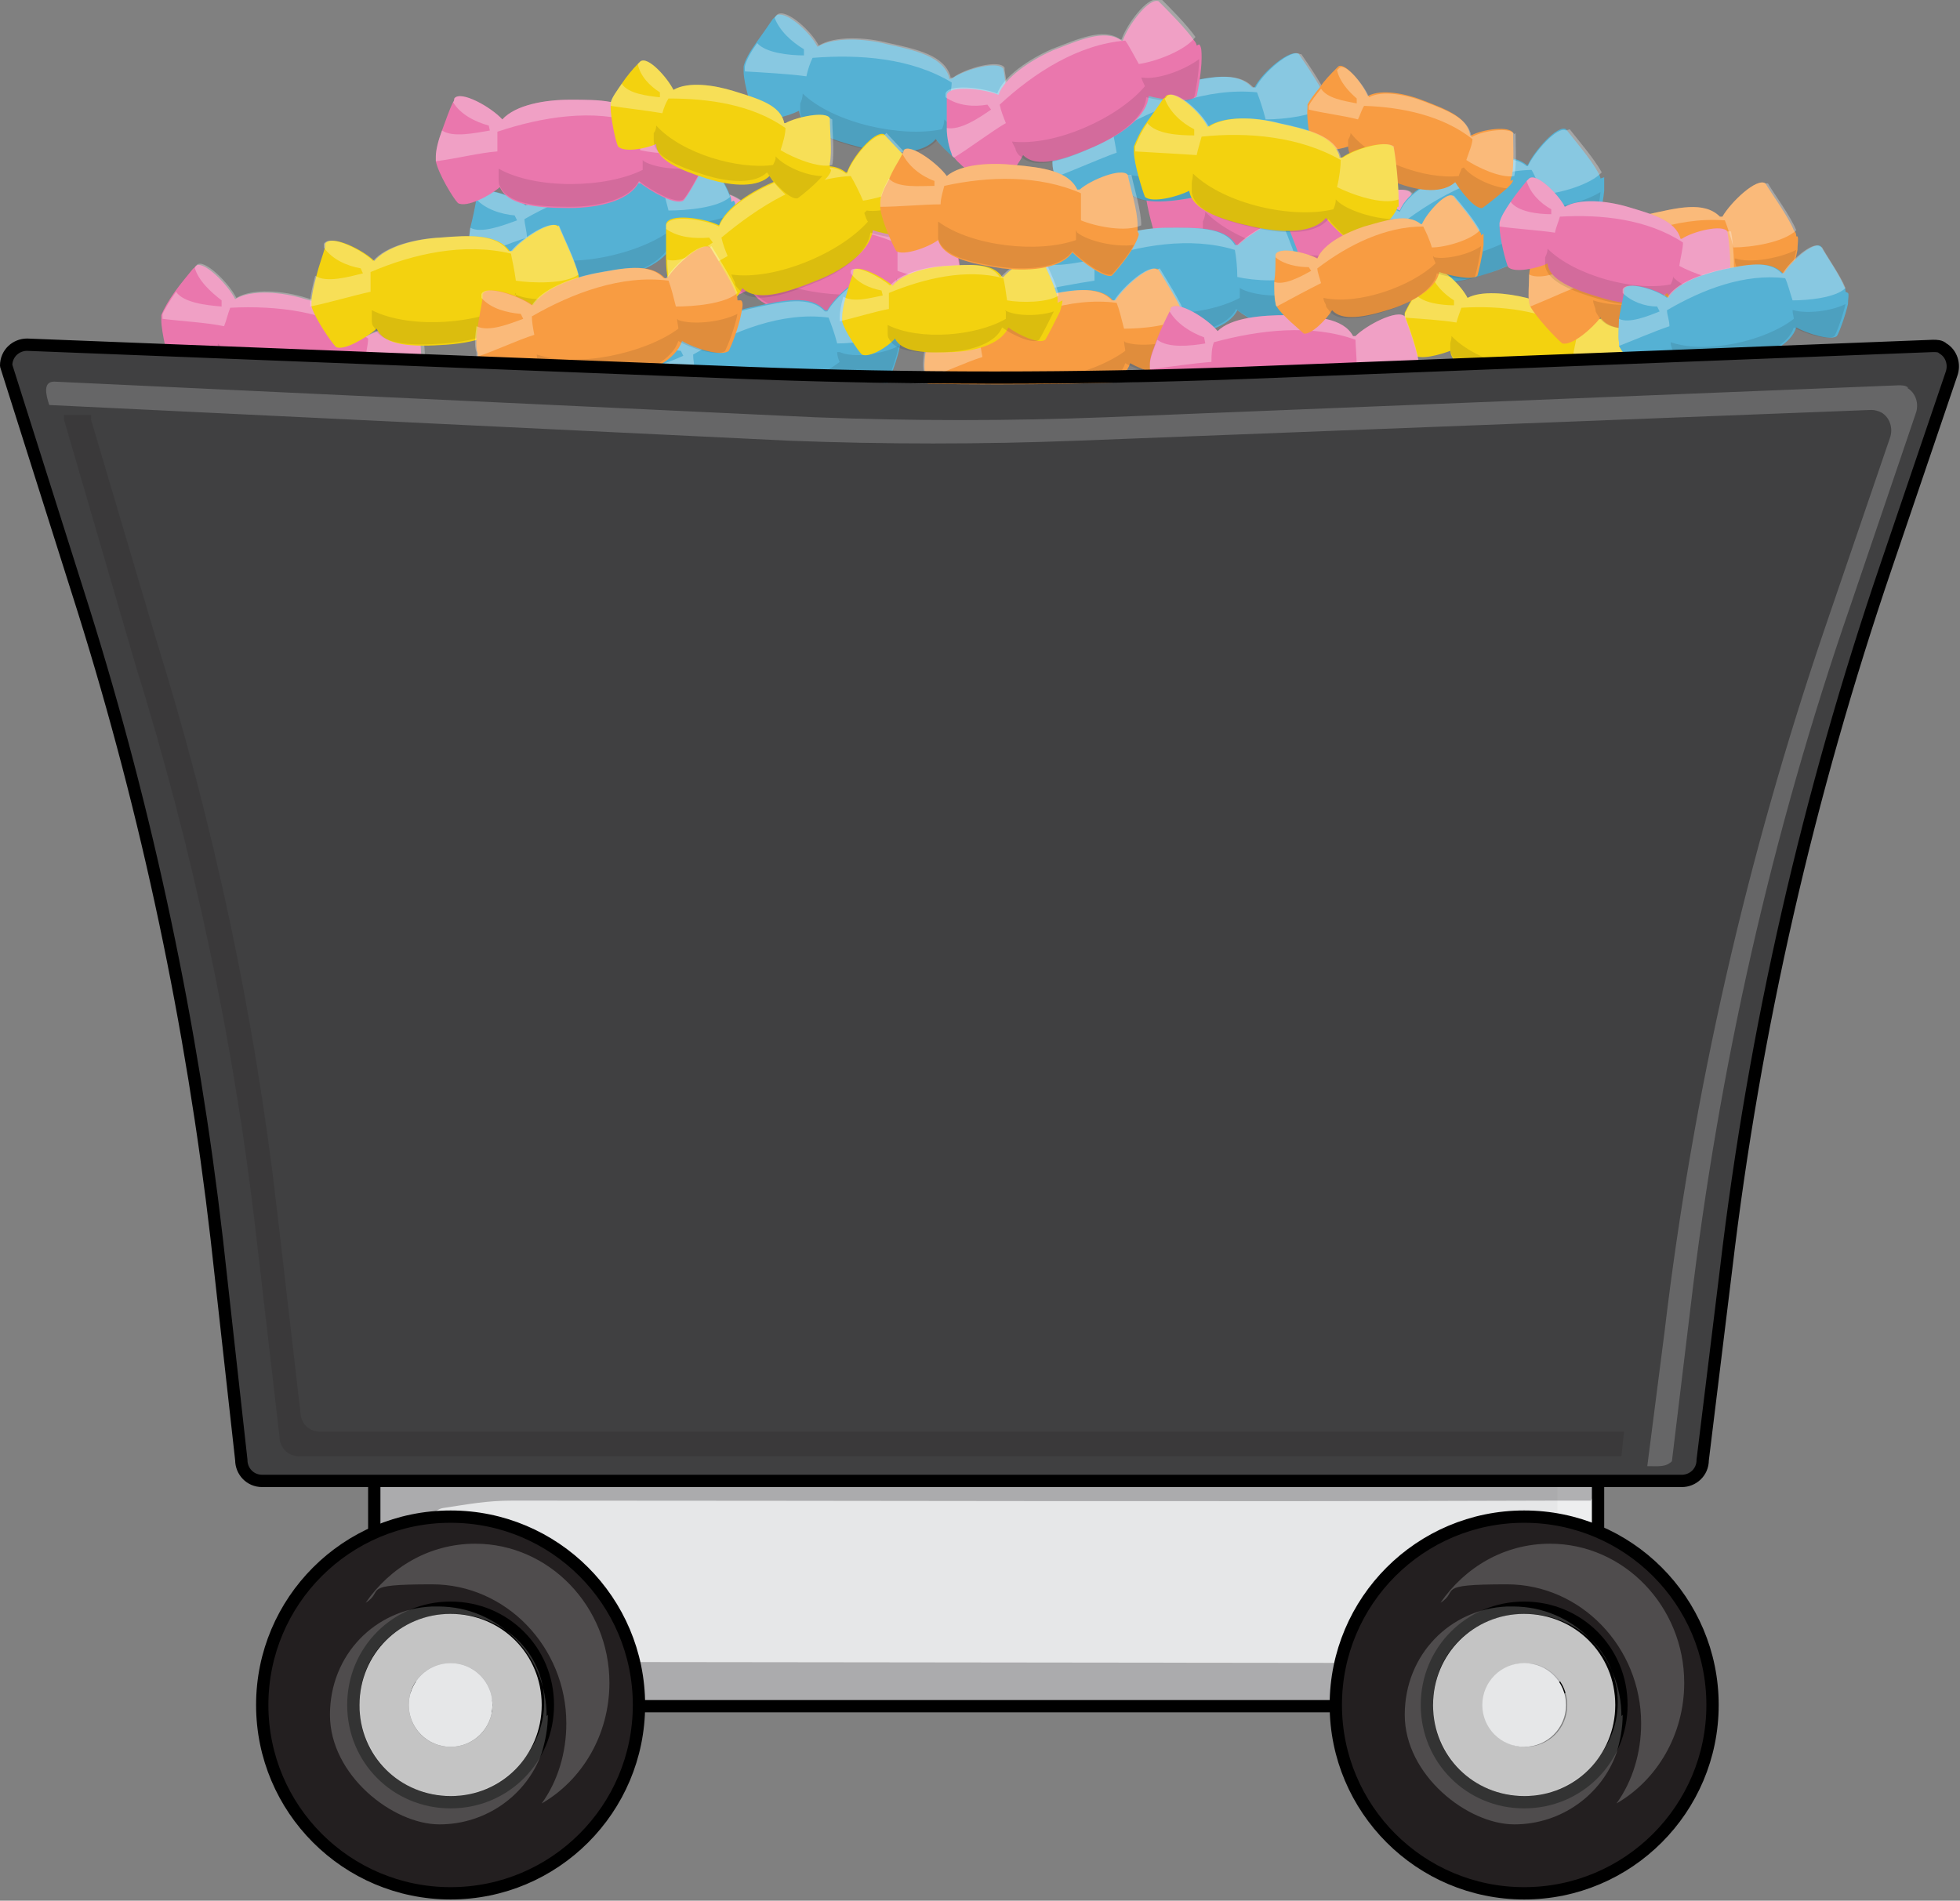 <?xml version="1.0" encoding="UTF-8"?><svg id="Layer_1" xmlns="http://www.w3.org/2000/svg" width="159.2" height="154.4" viewBox="0 0 159.2 154.4"><rect x="0" y="0" width="159.2" height="154.4" fill="#808080" stroke="none"/><defs><style>.cls-1{fill:#ea77ad;}.cls-1,.cls-2,.cls-3,.cls-4,.cls-5,.cls-6,.cls-7,.cls-8,.cls-9,.cls-10,.cls-11,.cls-12{stroke-width:0px;}.cls-13{stroke-linecap:round;stroke-linejoin:round;}.cls-13,.cls-14{fill:none;stroke:#000;}.cls-2{fill:#c4c4c4;}.cls-3{fill:#404041;}.cls-4{fill:#f89c42;}.cls-5{fill:#f3d20f;}.cls-6,.cls-15,.cls-11{opacity:.3;}.cls-6,.cls-10{fill:#fff;}.cls-7{fill:#000;opacity:.1;}.cls-14{stroke-miterlimit:10;}.cls-8{fill:#55b1d4;}.cls-16{opacity:.2;}.cls-17{opacity:.3;}.cls-9,.cls-11{fill:#e6e7e8;}.cls-12{fill:#231f20;}</style></defs><path class="cls-1" d="M34.2,31.5c0-.1,0-.3,0-.5.1-1.2,0-3.2-.2-4.3,0,0,0,0,0,0-.4-.7-3.1,0-4.2.6h-.2c0,0,0,0,0-.1-.5-1.7-2.6-2.3-4.8-2.9-1.9-.6-4.4-.8-5.7,0,0,0,0,0,0,0-.6-1.2-2.6-3.2-3.2-2.7,0,0-.1.2-.2.2-.4.5-1,1.2-1.5,1.9-.5.7-.9,1.4-1.1,1.9,0,0,0,.2,0,.4,0,1,.6,3.3.7,3.8,0,0,0,0,0,0,.6.6,2.6.2,3.6-.3.1,1.5,2.3,2.4,5,3.2,2.6.8,5,.7,6-.4.6,1,2.2,2.6,3,2.4.3-.3,1.6-1.3,2.3-2.2.3-.4.5-.7.6-.9Z"/><path class="cls-7" d="M29.1,30.6c0,.3-.2.6-.2.7-3.3.6-8.8-.8-11.2-3.4,0,.3-.1.6-.2.8,0,.2,0,.4,0,.7.1,1.5,2.3,2.4,5,3.2,2.6.8,5,.7,6-.4.6,1,2.2,2.6,3,2.4.3-.3,1.6-1.3,2.3-2.2-1.5,0-3.7-.9-4.5-1.8h0Z"/><path class="cls-6" d="M34.1,26.6s0,0,0,0c-.4-.7-3.1,0-4.2.6h-.2c0,0,0,0,0-.1-.5-1.7-2.6-2.3-4.8-2.9-1.9-.6-4.4-.8-5.7,0,0,0,0,0,0,0-.6-1.2-2.6-3.2-3.2-2.7,0,0-.1.2-.2.2.3,1.1,1.3,2,2.2,2.7,0,0,0,.5,0,.5-1.2-.1-3.1-.3-3.7-1.2h0c-.5.7-.9,1.4-1.1,1.8,0,0,0,.2,0,.4,1.6.2,3.6.3,5,.6.2-.5.3-1,.5-1.5,3.8-.2,8,.3,11.2,2.5,0,.5-.2,1.4-.4,2.2,0,0,0,0,0,0,1.2.7,3.6,1.6,5,1.3.1-1.2,0-3.2-.2-4.3Z"/><path class="cls-1" d="M114.8,20.7c0-.1,0-.3,0-.5.1-1.2-.1-3.3-.2-4.5,0,0,0,0,0,0-.4-.7-3.2,0-4.3.7h-.2c0,0,0,0,0-.1-.5-1.7-2.7-2.3-5-2.9-2-.5-4.5-.8-5.9,0,0,0,0,0,0,0-.6-1.2-2.7-3.3-3.4-2.7,0,0-.1.2-.2.2-.4.6-1,1.3-1.5,2-.5.7-.9,1.4-1.1,1.9,0,0,0,.2,0,.4,0,1,.6,3.3.8,3.8,0,0,0,0,0,0,.6.6,2.7.1,3.7-.4.2,1.5,2.3,2.4,5.1,3.2,2.7.8,5.1.7,6.2-.5.7,1,2.3,2.6,3.1,2.5.4-.3,1.6-1.4,2.3-2.3.3-.4.5-.7.6-.9Z"/><path class="cls-7" d="M109.6,19.8c0,.3-.2.6-.2.8-3.4.7-9-.8-11.5-3.4,0,.3-.1.6-.2.8,0,.2,0,.5,0,.7.2,1.5,2.3,2.4,5.1,3.2,2.7.8,5.1.7,6.2-.5.7,1,2.3,2.6,3.1,2.5.4-.3,1.6-1.4,2.3-2.3-1.6,0-3.8-.9-4.6-1.8h0Z"/><path class="cls-6" d="M114.7,15.7s0,0,0,0c-.4-.7-3.2,0-4.3.7h-.2c0,0,0,0,0-.1-.5-1.7-2.7-2.3-5-2.9-2-.5-4.5-.8-5.9,0,0,0,0,0,0,0-.6-1.2-2.7-3.3-3.4-2.7,0,0-.1.2-.2.2.3,1.2,1.3,2.1,2.3,2.7,0,0,0,.5,0,.5-1.2-.1-3.1-.3-3.8-1.2h0c-.5.7-.9,1.4-1.1,1.9,0,0,0,.2,0,.4,1.6.2,3.7.3,5.1.5.2-.5.3-1.1.5-1.5,3.9-.2,8.2.2,11.5,2.4,0,.6-.2,1.4-.4,2.2,0,0,0,0,0,0,1.2.7,3.8,1.6,5.1,1.2.1-1.2-.1-3.3-.2-4.5Z"/><path class="cls-1" d="M78,22.7c0-.1,0-.3,0-.5,0-1.2-.6-3.2-.9-4.3,0,0,0,0,0,0-.5-.7-3.1.4-4.1,1.3h-.2s0,0,0,0c-.7-1.6-2.9-1.8-5.2-2.1-2-.3-4.5-.1-5.6.9,0,0,0,0,0,0-.8-1.1-3-2.8-3.6-2.1,0,0,0,.2-.2.3-.3.6-.8,1.4-1.2,2.1-.4.8-.7,1.5-.8,2,0,0,0,.2,0,.4.1,1,1.1,3.1,1.3,3.6,0,0,0,0,0,0,.6.5,2.6-.3,3.5-.9.4,1.4,2.6,2,5.4,2.4,2.7.3,5,0,5.9-1.3.8.8,2.6,2.2,3.3,1.9.3-.3,1.3-1.6,1.9-2.5.2-.4.4-.8.4-1Z"/><path class="cls-7" d="M72.8,22.6c0,.3,0,.6-.1.8-3.2,1.1-8.8.5-11.6-1.6,0,.3,0,.6,0,.8,0,.2,0,.5,0,.7.4,1.4,2.6,2,5.4,2.4,2.7.3,5,0,5.9-1.3.8.8,2.6,2.2,3.3,1.9.3-.3,1.3-1.6,1.9-2.5-1.5.2-3.8-.3-4.7-1h0Z"/><path class="cls-6" d="M77.2,17.9s0,0,0,0c-.5-.7-3.1.4-4.1,1.3h-.2s0,0,0,0c-.7-1.6-2.9-1.8-5.2-2.1-2-.3-4.5-.1-5.6.9,0,0,0,0,0,0-.8-1.1-3-2.8-3.6-2.1,0,0,0,.2-.2.3.5,1.1,1.6,1.8,2.6,2.3,0,0,0,.5,0,.5-1.2,0-3.1.2-3.9-.6h0c-.4.8-.7,1.5-.8,2,0,0,0,.2,0,.4,1.6,0,3.6-.2,5-.2,0-.5.2-1.1.3-1.5,3.8-.8,8-.9,11.4.7,0,.5,0,1.4,0,2.2,0,0,0,0,0,0,1.3.5,3.9,1,5.1.5,0-1.2-.6-3.2-.9-4.3Z"/><path class="cls-8" d="M59.4,16.4c0-.1,0-.3-.1-.5-.4-1.1-1.5-2.8-2.1-3.8,0,0,0,0,0,0-.7-.5-2.8,1.4-3.5,2.4h-.2s0,0,0,0c-1.2-1.3-3.4-.9-5.6-.4-2,.4-4.3,1.2-5.1,2.6,0,0,0,0,0,0-1-.8-3.8-1.7-4.1-.9,0,0,0,.2,0,.3-.1.7-.3,1.6-.5,2.4-.1.8-.2,1.6-.1,2.1,0,0,0,.2,0,.4.4.9,2,2.7,2.4,3,0,0,0,0,0,0,.8.2,2.4-1.1,3.1-1.9.8,1.3,3.1,1.1,5.9.6,2.7-.5,4.8-1.6,5.2-3.1,1,.6,3.2,1.3,3.8.8.2-.4.8-1.9,1.1-3,.1-.5.2-.9,0-1.1Z"/><path class="cls-7" d="M54.4,17.9c0,.3.1.6.1.8-2.7,2-8.2,3.2-11.5,2,0,.3.1.6.2.8,0,.2.1.4.2.6.8,1.3,3.1,1.1,5.9.6,2.7-.5,4.8-1.6,5.2-3.1,1,.6,3.2,1.3,3.8.8.2-.4.8-1.9,1.1-3-1.4.7-3.7.9-4.8.5h0Z"/><path class="cls-6" d="M57.1,12.1s0,0,0,0c-.7-.5-2.8,1.4-3.5,2.4h-.2s0,0,0,0c-1.2-1.3-3.4-.9-5.6-.4-2,.4-4.3,1.2-5.1,2.6,0,0,0,0,0,0-1-.8-3.8-1.7-4.1-.9,0,0,0,.2,0,.3.8.9,2.1,1.3,3.2,1.4,0,0,.2.4.2.4-1.1.4-2.9,1.1-3.8.6h0c-.1.8-.2,1.6-.1,2.1,0,0,0,.2,0,.4,1.5-.5,3.4-1.3,4.7-1.7,0-.5-.2-1.1-.2-1.5,3.3-1.9,7.3-3.3,11.1-2.8.2.5.4,1.3.6,2.1,0,0,0,0,0,0,1.4,0,4-.2,5-1.1-.4-1.1-1.5-2.8-2.1-3.8Z"/><path class="cls-8" d="M81.9,10.4c0-.1,0-.3,0-.5,0-1.2-.2-3.2-.4-4.3,0,0,0,0,0,0-.4-.7-3.1,0-4.2.8h-.2c0,0,0,0,0-.1-.5-1.7-2.7-2.2-5-2.7-1.9-.5-4.4-.6-5.7.2,0,0,0,0,0,0-.6-1.2-2.7-3.1-3.4-2.5,0,0-.1.2-.2.2-.4.6-.9,1.3-1.4,2-.5.7-.9,1.4-1,1.9,0,0,0,.2,0,.4,0,1,.7,3.2.9,3.7,0,0,0,0,0,0,.6.5,2.6,0,3.6-.5.2,1.5,2.4,2.3,5.1,3,2.7.6,5,.5,6-.7.7.9,2.4,2.5,3.1,2.3.3-.3,1.5-1.4,2.2-2.3.3-.4.5-.7.5-.9Z"/><path class="cls-7" d="M76.7,9.7c0,.3-.1.6-.2.8-3.3.7-8.8-.5-11.3-2.9,0,.3-.1.6-.2.8,0,.2,0,.5,0,.7.2,1.5,2.4,2.3,5.1,3,2.7.6,5,.5,6-.7.7.9,2.4,2.5,3.1,2.3.3-.3,1.5-1.4,2.2-2.3-1.5,0-3.8-.7-4.6-1.6h0Z"/><path class="cls-6" d="M81.6,5.5s0,0,0,0c-.4-.7-3.1,0-4.2.8h-.2c0,0,0,0,0-.1-.5-1.7-2.7-2.2-5-2.7-1.9-.5-4.4-.6-5.7.2,0,0,0,0,0,0-.6-1.2-2.7-3.1-3.4-2.5,0,0-.1.2-.2.2.4,1.1,1.4,2,2.4,2.6,0,0,0,.5,0,.5-1.2,0-3.1-.2-3.8-1h0c-.5.7-.9,1.4-1,1.9,0,0,0,.2,0,.4,1.6.1,3.6.2,5,.4.1-.5.3-1.1.5-1.5,3.8-.3,8,0,11.3,2,0,.5-.2,1.4-.3,2.2,0,0,0,0,0,0,1.2.6,3.7,1.5,5,1.1,0-1.2-.2-3.2-.4-4.3Z"/><path class="cls-8" d="M72.9,27c0-.1,0-.3-.1-.5-.4-1.1-1.6-2.8-2.2-3.8,0,0,0,0,0,0-.7-.5-2.8,1.4-3.4,2.5h-.2s0,0,0,0c-1.2-1.3-3.4-.8-5.7-.3-2,.4-4.3,1.3-5.1,2.7,0,0,0,0,0,0-1.1-.8-3.8-1.6-4.1-.8,0,0,0,.2,0,.3-.1.7-.3,1.6-.4,2.4-.1.8-.2,1.6,0,2.1,0,0,0,.2.1.4.4.9,2,2.6,2.4,3,0,0,0,0,0,0,.8.2,2.4-1.1,3.1-2,.8,1.2,3.1,1.1,5.9.5,2.7-.6,4.7-1.7,5.1-3.2,1,.5,3.2,1.3,3.8.8.2-.4.8-1.9,1-3,.1-.5.1-.9,0-1.1Z"/><path class="cls-7" d="M68,28.6c0,.3.1.6.2.8-2.7,2.1-8.1,3.4-11.5,2.2,0,.3.2.6.2.8,0,.2.1.4.3.6.8,1.2,3.1,1.1,5.9.5,2.7-.6,4.7-1.7,5.1-3.2,1,.5,3.2,1.3,3.8.8.2-.4.8-1.9,1-3-1.4.7-3.7,1-4.8.5h0Z"/><path class="cls-6" d="M70.6,22.8s0,0,0,0c-.7-.5-2.8,1.4-3.4,2.5h-.2s0,0,0,0c-1.2-1.3-3.4-.8-5.7-.3-2,.4-4.3,1.3-5.1,2.7,0,0,0,0,0,0-1.1-.8-3.8-1.6-4.1-.8,0,0,0,.2,0,.3.8.9,2.1,1.2,3.2,1.3,0,0,.2.4.2.4-1.1.5-2.8,1.2-3.8.7h0c-.1.8-.2,1.6,0,2.1,0,0,0,.2.1.4,1.5-.6,3.4-1.4,4.7-1.8-.1-.5-.2-1.1-.2-1.5,3.3-1.9,7.2-3.5,11-3,.2.5.5,1.3.7,2.1,0,0,0,0,0,0,1.4,0,4-.3,5-1.2-.4-1.1-1.6-2.8-2.2-3.8Z"/><path class="cls-8" d="M105.9,22.7c0-.1,0-.3,0-.5-.2-1.2-1-3.1-1.4-4.1,0,0,0,0,0,0-.6-.6-3,.9-3.9,1.8h-.2s0,0,0,0c-.9-1.5-3.2-1.4-5.5-1.4-2,0-4.4.5-5.5,1.7,0,0,0,0,0,0-.9-1-3.4-2.3-3.9-1.6,0,0,0,.2-.1.3-.3.6-.6,1.5-.9,2.3-.3.8-.5,1.6-.5,2.1,0,0,0,.2,0,.4.2,1,1.5,2.9,1.8,3.4,0,0,0,0,0,0,.7.4,2.6-.6,3.4-1.4.6,1.4,2.9,1.6,5.7,1.6,2.7,0,5-.8,5.6-2.1.9.7,2.9,1.8,3.6,1.5.3-.3,1.1-1.7,1.5-2.8.2-.4.3-.8.3-1Z"/><path class="cls-7" d="M100.7,23.4c0,.3,0,.6,0,.8-3,1.6-8.6,1.8-11.7,0,0,.3,0,.6,0,.8,0,.2,0,.5.1.6.6,1.4,2.9,1.6,5.7,1.6,2.7,0,5-.8,5.6-2.1.9.7,2.9,1.8,3.6,1.5.3-.3,1.1-1.7,1.5-2.8-1.5.4-3.8.2-4.8-.4h0Z"/><path class="cls-6" d="M104.4,18.1s0,0,0,0c-.6-.6-3,.9-3.9,1.8h-.2s0,0,0,0c-.9-1.5-3.2-1.4-5.5-1.4-2,0-4.4.5-5.5,1.7,0,0,0,0,0,0-.9-1-3.4-2.3-3.9-1.6,0,0,0,.2-.1.3.6,1,1.8,1.6,2.9,1.9,0,0,.1.5.1.4-1.2.2-3,.6-3.9,0h0c-.3.8-.5,1.6-.5,2.1,0,0,0,.2,0,.4,1.6-.3,3.6-.7,5-.9,0-.5,0-1.1,0-1.6,3.6-1.3,7.8-2,11.4-.9.1.5.2,1.4.2,2.2,0,0,0,0,0,0,1.3.3,4,.5,5.1-.2-.2-1.2-1-3.1-1.4-4.1Z"/><path class="cls-8" d="M108.1,8.9c0-.2,0-.3-.2-.5-.5-1.2-1.7-3-2.4-4,0,0,0,0,0,0-.7-.5-3,1.5-3.6,2.7h-.2s0,0,0,0c-1.3-1.4-3.6-.8-6-.3-2.1.4-4.5,1.4-5.3,2.9,0,0,0,0,0,0-1.1-.8-4-1.7-4.4-.9,0,.1,0,.2,0,.3-.1.7-.3,1.7-.4,2.6-.1.9-.2,1.7,0,2.3,0,.1,0,.2.1.4.5,1,2.2,2.8,2.6,3.1,0,0,0,0,0,0,.8.2,2.5-1.2,3.2-2.1.9,1.3,3.3,1.1,6.2.5,2.8-.6,5-1.9,5.4-3.4,1.1.6,3.4,1.3,4,.8.2-.4.8-2,1-3.2.1-.5.1-.9,0-1.1Z"/><path class="cls-7" d="M102.9,10.7c0,.3.1.6.2.8-2.8,2.2-8.6,3.6-12.2,2.5,0,.3.2.6.2.8,0,.2.2.5.3.6.9,1.3,3.3,1.1,6.2.5,2.8-.6,5-1.9,5.4-3.4,1.1.6,3.4,1.3,4,.8.2-.4.8-2,1-3.2-1.4.7-3.9,1.1-5.1.6h0Z"/><path class="cls-6" d="M105.6,4.4s0,0,0,0c-.7-.5-3,1.5-3.6,2.7h-.2s0,0,0,0c-1.3-1.4-3.6-.8-6-.3-2.1.4-4.5,1.4-5.3,2.9,0,0,0,0,0,0-1.1-.8-4-1.7-4.4-.9,0,.1,0,.2,0,.3.9.9,2.2,1.3,3.4,1.4,0,0,.3.5.2.4-1.2.5-3,1.3-4.1.8h0c-.1.9-.2,1.7,0,2.3,0,.1,0,.2.1.4,1.6-.6,3.6-1.5,5-2-.1-.6-.2-1.1-.3-1.6,3.5-2.1,7.7-3.7,11.7-3.3.2.5.5,1.4.7,2.2,0,0,0,0,0,0,1.5,0,4.2-.3,5.3-1.3-.5-1.2-1.7-3-2.4-4Z"/><path class="cls-8" d="M130,14.5c0-.1-.1-.3-.2-.5-.6-1.1-1.9-2.6-2.6-3.5,0,0,0,0,0,0-.7-.4-2.6,1.8-3.1,2.9h-.1s0,0,0,0c-1.3-1.1-3.4-.4-5.6.4-1.9.6-4.1,1.8-4.7,3.3,0,0,0,0,0,0-1.2-.6-4-1.2-4.2-.3,0,0,0,.2,0,.3,0,.7-.1,1.6-.1,2.4,0,.8,0,1.6.2,2.1,0,0,0,.2.1.3.5.9,2.3,2.3,2.8,2.7,0,0,0,0,0,0,.8.1,2.3-1.4,2.8-2.3,1,1.1,3.2.7,5.9-.2,2.6-.9,4.5-2.3,4.7-3.8,1.1.4,3.3.8,3.8.3.1-.4.5-2,.6-3.1,0-.5,0-.9,0-1.1Z"/><path class="cls-7" d="M125.3,16.8c.1.3.2.6.2.7-2.4,2.4-7.7,4.3-11.1,3.6.1.3.2.6.3.7,0,.2.2.4.3.6,1,1.1,3.2.7,5.9-.2,2.6-.9,4.5-2.3,4.7-3.8,1.1.4,3.3.8,3.8.3.1-.4.5-2,.6-3.1-1.3.8-3.6,1.4-4.7,1.1h0Z"/><path class="cls-6" d="M127.2,10.6s0,0,0,0c-.7-.4-2.6,1.8-3.1,2.9h-.1s0,0,0,0c-1.3-1.1-3.4-.4-5.6.4-1.9.6-4.1,1.8-4.7,3.3,0,0,0,0,0,0-1.2-.6-4-1.2-4.2-.3,0,0,0,.2,0,.3.9.8,2.2.9,3.4.9,0,0,.3.4.3.4-1.1.6-2.7,1.5-3.7,1.2h0c0,.8,0,1.6.2,2.1,0,0,0,.2.1.3,1.4-.7,3.2-1.8,4.4-2.4-.2-.5-.3-1-.4-1.5,3-2.3,6.8-4.3,10.6-4.4.3.5.6,1.3.9,2,0,0,0,0,0,0,1.4-.1,3.9-.8,4.8-1.8-.6-1.1-1.9-2.6-2.6-3.5Z"/><path class="cls-5" d="M74.9,14.8c0-.1-.1-.3-.2-.5-.6-1.1-2.1-2.5-2.9-3.4,0,0,0,0,0,0-.8-.3-2.6,1.9-3,3.1h-.1c0,0,0,0,0,0-1.4-1.1-3.5-.2-5.7.7-1.9.8-4,2.1-4.6,3.6,0,0,0,0,0,0-1.2-.6-4.1-1-4.3-.1,0,0,0,.2,0,.3,0,.7,0,1.6,0,2.5,0,.9.1,1.7.3,2.1,0,0,0,.2.2.3.6.8,2.5,2.3,3,2.5,0,0,0,0,0,0,.8,0,2.2-1.5,2.7-2.5,1.1,1.1,3.3.5,6-.6,2.6-1,4.4-2.6,4.6-4.1,1.1.4,3.4.7,3.9,0,.1-.4.4-2,.5-3.2,0-.5,0-.9-.1-1.1Z"/><path class="cls-7" d="M70.2,17.3c.1.3.2.6.3.7-2.3,2.6-7.6,4.8-11.1,4.3.1.3.3.6.3.7,0,.2.2.4.4.6,1.1,1.1,3.3.5,6-.6,2.6-1,4.4-2.6,4.6-4.1,1.1.4,3.4.7,3.9,0,.1-.4.4-2,.5-3.2-1.2.9-3.5,1.6-4.7,1.4h0Z"/><path class="cls-6" d="M71.8,11s0,0,0,0c-.8-.3-2.6,1.9-3,3.1h-.1c0,0,0,0,0,0-1.4-1.1-3.5-.2-5.7.7-1.9.8-4,2.1-4.6,3.6,0,0,0,0,0,0-1.2-.6-4.1-1-4.3-.1,0,0,0,.2,0,.3,1,.7,2.3.8,3.5.7,0,0,.3.4.3.4-1,.7-2.6,1.7-3.7,1.4h0c0,.9.1,1.7.3,2.1,0,0,0,.2.2.3,1.4-.8,3.1-2,4.4-2.7-.2-.5-.4-1-.5-1.5,3-2.5,6.6-4.8,10.5-5,.3.5.7,1.3,1,2,0,0,0,0,0,0,1.4-.2,3.9-1,4.8-2.1-.6-1.1-2.1-2.5-2.9-3.4Z"/><path class="cls-5" d="M131.9,30c0-.1,0-.3,0-.4.1-1-.1-2.7-.2-3.6,0,0,0,0,0,0-.3-.6-2.6,0-3.5.6h-.1s0,0,0,0c-.4-1.4-2.2-1.9-4.1-2.4-1.6-.4-3.7-.6-4.8,0,0,0,0,0,0,0-.5-1-2.2-2.7-2.8-2.2,0,0-.1.1-.2.2-.4.5-.8,1.1-1.2,1.6-.4.6-.7,1.2-.9,1.6,0,0,0,.2,0,.3,0,.8.5,2.7.7,3.1,0,0,0,0,0,0,.5.5,2.2,0,3-.3.1,1.2,1.9,2,4.2,2.6,2.2.6,4.2.5,5-.4.6.8,1.9,2.1,2.5,2,.3-.2,1.3-1.1,1.9-1.9.3-.3.4-.6.5-.8Z"/><path class="cls-7" d="M127.5,29.4c0,.3-.1.5-.2.6-2.8.6-7.4-.6-9.4-2.7,0,.3-.1.5-.1.6,0,.2,0,.4,0,.5.1,1.2,1.9,2,4.2,2.6,2.2.6,4.2.5,5-.4.6.8,1.9,2.1,2.5,2,.3-.2,1.3-1.1,1.9-1.9-1.3,0-3.1-.7-3.8-1.4h0Z"/><path class="cls-6" d="M131.7,26s0,0,0,0c-.3-.6-2.6,0-3.5.6h-.1s0,0,0,0c-.4-1.4-2.2-1.9-4.1-2.4-1.6-.4-3.7-.6-4.8,0,0,0,0,0,0,0-.5-1-2.2-2.7-2.8-2.2,0,0-.1.1-.2.2.3.9,1.1,1.7,1.9,2.2,0,0,0,.4,0,.4-1,0-2.6-.2-3.1-.9h0c-.4.6-.7,1.2-.9,1.6,0,0,0,.2,0,.3,1.3.1,3,.2,4.2.4.1-.4.3-.9.4-1.2,3.2-.2,6.7.2,9.4,1.9,0,.5-.2,1.2-.3,1.8,0,0,0,0,0,0,1,.6,3.1,1.3,4.2,1,.1-1-.1-2.7-.2-3.6Z"/><path class="cls-5" d="M47,22.9c0-.1,0-.3,0-.5-.3-1.2-1.2-3-1.6-4,0,0,0,0,0,0-.6-.6-3,1-3.8,2h-.2s0,0,0,0c-1-1.4-3.2-1.3-5.6-1.1-2,.1-4.4.7-5.4,1.9,0,0,0,0,0,0-.9-.9-3.5-2.2-4-1.4,0,0,0,.2,0,.3-.2.7-.5,1.5-.7,2.3-.2.8-.4,1.6-.4,2.1,0,0,0,.2,0,.4.3,1,1.6,2.9,2,3.3,0,0,0,0,0,0,.7.3,2.5-.8,3.3-1.5.6,1.4,2.9,1.5,5.7,1.3,2.7-.2,4.9-1,5.5-2.4.9.7,3,1.7,3.6,1.3.2-.4,1-1.8,1.4-2.8.2-.5.3-.8.2-1.1Z"/><path class="cls-7" d="M41.9,23.8c0,.3,0,.6,0,.8-2.9,1.7-8.5,2.2-11.7.6,0,.3,0,.6,0,.8,0,.2,0,.4.2.6.6,1.4,2.9,1.5,5.7,1.3,2.7-.2,4.9-1,5.5-2.4.9.7,3,1.7,3.6,1.3.2-.4,1-1.8,1.4-2.8-1.4.5-3.8.4-4.8-.1h0Z"/><path class="cls-6" d="M45.3,18.4s0,0,0,0c-.6-.6-3,1-3.8,2h-.2s0,0,0,0c-1-1.4-3.2-1.3-5.6-1.1-2,.1-4.4.7-5.4,1.9,0,0,0,0,0,0-.9-.9-3.5-2.2-4-1.4,0,0,0,.2,0,.3.7,1,1.9,1.5,3,1.7,0,0,.2.5.2.4-1.2.3-3,.8-3.9.2h0c-.2.8-.4,1.6-.4,2.1,0,0,0,.2,0,.4,1.5-.3,3.5-.9,4.9-1.2,0-.5,0-1.1,0-1.6,3.5-1.5,7.6-2.4,11.4-1.5.1.5.3,1.4.4,2.2,0,0,0,0,0,0,1.3.2,4,.3,5.1-.5-.3-1.2-1.2-3-1.6-4Z"/><path class="cls-4" d="M59.9,24.4c0-.1,0-.3-.1-.5-.4-1.1-1.5-2.8-2.1-3.8,0,0,0,0,0,0-.7-.5-2.8,1.4-3.5,2.5h-.2s0,0,0,0c-1.2-1.3-3.4-.8-5.6-.4-2,.4-4.3,1.3-5.1,2.6,0,0,0,0,0,0-1.1-.8-3.8-1.7-4.1-.9,0,0,0,.2,0,.3-.1.7-.3,1.6-.4,2.4-.1.8-.2,1.6,0,2.1,0,0,0,.2,0,.4.4.9,2,2.6,2.4,3,0,0,0,0,0,0,.8.2,2.4-1.1,3.1-1.9.8,1.3,3.1,1.1,5.9.6,2.7-.5,4.7-1.6,5.2-3.1,1,.6,3.2,1.3,3.8.8.2-.4.8-1.9,1-3,.1-.5.2-.9,0-1.1Z"/><path class="cls-7" d="M55,25.9c0,.3.1.6.1.8-2.7,2-8.2,3.2-11.5,2.1,0,.3.1.6.2.8,0,.2.1.4.2.6.8,1.3,3.1,1.1,5.9.6,2.7-.5,4.7-1.6,5.2-3.1,1,.6,3.2,1.3,3.8.8.2-.4.8-1.9,1-3-1.4.7-3.7.9-4.8.5h0Z"/><path class="cls-6" d="M57.6,20.1s0,0,0,0c-.7-.5-2.8,1.4-3.5,2.5h-.2s0,0,0,0c-1.2-1.3-3.4-.8-5.6-.4-2,.4-4.3,1.3-5.1,2.6,0,0,0,0,0,0-1.1-.8-3.8-1.7-4.1-.9,0,0,0,.2,0,.3.8.9,2.1,1.2,3.2,1.3,0,0,.2.4.2.4-1.1.4-2.8,1.1-3.8.6h0c-.1.8-.2,1.6,0,2.1,0,0,0,.2,0,.4,1.5-.5,3.4-1.4,4.7-1.8-.1-.5-.2-1.1-.2-1.5,3.3-1.9,7.3-3.4,11.1-2.9.2.5.4,1.3.6,2.1,0,0,0,0,0,0,1.4,0,4-.2,5-1.1-.4-1.1-1.5-2.8-2.1-3.8Z"/><path class="cls-4" d="M96.3,26.2c0-.1,0-.3-.1-.5-.4-1.1-1.5-2.8-2.1-3.8,0,0,0,0,0,0-.7-.5-2.8,1.4-3.5,2.5h-.2s0,0,0,0c-1.2-1.3-3.4-.8-5.6-.4-2,.4-4.3,1.3-5.1,2.6,0,0,0,0,0,0-1.1-.8-3.8-1.7-4.1-.9,0,0,0,.2,0,.3-.1.7-.3,1.6-.4,2.4-.1.8-.2,1.6,0,2.1,0,0,0,.2,0,.4.4.9,2,2.6,2.4,3,0,0,0,0,0,0,.8.2,2.4-1.1,3.1-1.9.8,1.3,3.1,1.1,5.9.6,2.7-.5,4.7-1.6,5.2-3.1,1,.6,3.2,1.3,3.8.8.2-.4.8-1.9,1-3,.1-.5.2-.9,0-1.1Z"/><path class="cls-7" d="M91.3,27.7c0,.3.1.6.1.8-2.7,2-8.2,3.2-11.5,2.1,0,.3.1.6.2.8,0,.2.1.4.2.6.8,1.3,3.1,1.1,5.9.6,2.7-.5,4.7-1.6,5.2-3.1,1,.6,3.2,1.3,3.8.8.2-.4.8-1.9,1-3-1.4.7-3.7.9-4.8.5h0Z"/><path class="cls-6" d="M94,21.9s0,0,0,0c-.7-.5-2.8,1.4-3.5,2.5h-.2s0,0,0,0c-1.2-1.3-3.4-.8-5.6-.4-2,.4-4.3,1.3-5.1,2.6,0,0,0,0,0,0-1.1-.8-3.8-1.7-4.1-.9,0,0,0,.2,0,.3.8.9,2.1,1.2,3.2,1.3,0,0,.2.4.2.4-1.1.4-2.8,1.1-3.8.6h0c-.1.8-.2,1.6,0,2.1,0,0,0,.2,0,.4,1.5-.5,3.4-1.4,4.7-1.8-.1-.5-.2-1.1-.2-1.5,3.3-1.9,7.3-3.4,11.1-2.9.2.5.4,1.3.6,2.1,0,0,0,0,0,0,1.4,0,4-.2,5-1.1-.4-1.1-1.5-2.8-2.1-3.8Z"/><path class="cls-4" d="M122.7,14.7c0-.1,0-.2.1-.4.2-1,.1-2.6.1-3.5,0,0,0,0,0,0-.3-.6-2.5-.3-3.4.2h-.1c0,0,0,0,0-.1-.3-1.4-1.9-2-3.7-2.7-1.5-.6-3.5-1-4.6-.4,0,0,0,0,0,0-.4-1-1.9-2.8-2.4-2.4,0,0-.1.1-.2.2-.4.4-.9.9-1.3,1.5-.4.5-.8,1-1,1.4,0,0,0,.2,0,.3-.1.8.2,2.6.4,3.1,0,0,0,0,0,0,.4.5,2.1.3,2.9,0,0,1.2,1.7,2.1,3.8,2.9,2.1.8,3.9.9,4.9,0,.5.8,1.6,2.2,2.2,2.1.3-.2,1.3-1,2-1.6.3-.3.5-.5.5-.7Z"/><path class="cls-7" d="M118.7,13.7c0,.2-.2.4-.2.6-2.7.3-7-1.2-8.8-3.5,0,.3-.2.5-.2.6,0,.2,0,.4,0,.5,0,1.2,1.7,2.1,3.8,2.9,2.1.8,3.9.9,4.9,0,.5.8,1.6,2.2,2.2,2.1.3-.2,1.3-1,2-1.6-1.2-.1-2.9-.9-3.5-1.7h0Z"/><path class="cls-6" d="M123,10.9s0,0,0,0c-.3-.6-2.5-.3-3.4.2h-.1c0,0,0,0,0-.1-.3-1.4-1.9-2-3.7-2.7-1.5-.6-3.5-1-4.6-.4,0,0,0,0,0,0-.4-1-1.9-2.8-2.4-2.4,0,0-.1.1-.2.2.2.9.9,1.7,1.6,2.3,0,0,0,.4,0,.4-1-.2-2.4-.4-2.9-1.2h0c-.4.5-.8,1-1,1.4,0,0,0,.2,0,.3,1.2.3,2.9.5,4,.8.2-.4.3-.8.5-1.1,3.1.1,6.4.8,8.8,2.7,0,.4-.3,1.1-.5,1.7,0,0,0,0,0,0,.9.6,2.8,1.5,3.9,1.3.2-1,.1-2.6.1-3.5Z"/><path class="cls-4" d="M145.9,19.2c0-.1,0-.3-.2-.5-.5-1.2-1.7-2.8-2.3-3.8,0,0,0,0,0,0-.7-.5-2.8,1.5-3.5,2.7h-.2s0,0,0,0c-1.3-1.3-3.5-.7-5.8-.2-2,.5-4.3,1.5-5.1,2.9,0,0,0,0,0,0-1.1-.8-3.9-1.6-4.2-.8,0,0,0,.2,0,.3-.1.7-.3,1.6-.4,2.5,0,.9-.1,1.7,0,2.2,0,0,0,.2.1.4.5.9,2.1,2.6,2.6,3,0,0,0,0,0,0,.8.2,2.4-1.2,3.1-2.1.9,1.3,3.2,1,6,.3,2.7-.6,4.8-1.9,5.2-3.4,1.1.5,3.3,1.2,3.9.7.2-.4.7-2,.9-3.1,0-.5.1-.9,0-1.1Z"/><path class="cls-7" d="M140.9,21c0,.3.1.6.2.8-2.7,2.2-8.3,3.7-11.7,2.6,0,.3.2.6.2.8,0,.2.2.4.3.6.9,1.3,3.2,1,6,.3,2.7-.6,4.8-1.9,5.2-3.4,1.1.5,3.3,1.2,3.9.7.2-.4.7-2,.9-3.1-1.4.7-3.8,1.1-4.9.7h0Z"/><path class="cls-6" d="M143.4,14.9s0,0,0,0c-.7-.5-2.8,1.5-3.5,2.7h-.2s0,0,0,0c-1.3-1.3-3.5-.7-5.8-.2-2,.5-4.3,1.5-5.1,2.9,0,0,0,0,0,0-1.1-.8-3.9-1.6-4.2-.8,0,0,0,.2,0,.3.9.9,2.2,1.2,3.3,1.3,0,0,.3.4.2.4-1.1.5-2.9,1.3-3.9.8h0c0,.9-.1,1.7,0,2.2,0,0,0,.2.1.4,1.5-.6,3.4-1.5,4.8-2-.1-.5-.2-1.1-.3-1.6,3.3-2.1,7.3-3.7,11.3-3.4.2.5.5,1.4.7,2.2,0,0,0,0,0,0,1.4,0,4.1-.4,5.1-1.4-.5-1.2-1.7-2.8-2.3-3.8Z"/><path class="cls-1" d="M57.3,12.4c0-.1,0-.3,0-.5-.2-1.2-1-3.1-1.4-4.1,0,0,0,0,0,0-.6-.6-3,.8-3.9,1.8h-.2s0,0,0,0c-.9-1.5-3.1-1.5-5.5-1.5-2,0-4.4.4-5.5,1.6,0,0,0,0,0,0-.9-1-3.4-2.4-3.9-1.7,0,0,0,.2-.1.3-.3.6-.6,1.5-.9,2.3-.3.8-.5,1.6-.5,2.1,0,0,0,.2,0,.4.2,1,1.4,3,1.8,3.4,0,0,0,0,0,0,.7.4,2.6-.6,3.4-1.3.6,1.4,2.8,1.7,5.6,1.7,2.7,0,5-.7,5.7-2.1.9.7,2.9,1.9,3.6,1.5.3-.3,1.1-1.7,1.6-2.7.2-.4.3-.8.3-1Z"/><path class="cls-7" d="M52.2,13c0,.3,0,.6,0,.8-3,1.5-8.7,1.6-11.7-.1,0,.3,0,.6,0,.8,0,.2,0,.5.1.6.6,1.4,2.8,1.7,5.6,1.7,2.7,0,5-.7,5.7-2.1.9.7,2.9,1.9,3.6,1.5.3-.3,1.1-1.7,1.6-2.7-1.5.4-3.8.2-4.8-.4h0Z"/><path class="cls-6" d="M55.9,7.8s0,0,0,0c-.6-.6-3,.8-3.9,1.8h-.2s0,0,0,0c-.9-1.5-3.1-1.5-5.5-1.5-2,0-4.4.4-5.5,1.6,0,0,0,0,0,0-.9-1-3.4-2.4-3.9-1.7,0,0,0,.2-.1.3.6,1,1.8,1.6,2.9,1.9,0,0,.1.5.1.4-1.2.2-3,.6-3.9,0h0c-.3.8-.5,1.6-.5,2.1,0,0,0,.2,0,.4,1.6-.2,3.6-.7,5-.8,0-.5,0-1.1,0-1.6,3.6-1.2,7.8-1.9,11.4-.7.1.5.2,1.4.2,2.2,0,0,0,0,0,0,1.3.3,4,.5,5.1-.2-.2-1.2-1-3.1-1.4-4.1Z"/><path class="cls-5" d="M67.4,13.7c0-.1,0-.3,0-.4.2-1,0-2.7,0-3.7,0,0,0,0,0,0-.3-.6-2.7-.1-3.6.4h-.1c0,0,0,0,0,0-.3-1.5-2.2-2-4.1-2.6-1.6-.5-3.7-.8-4.9-.1,0,0,0,0,0,0-.5-1-2.1-2.8-2.7-2.3,0,0-.1.1-.2.2-.4.4-.9,1-1.3,1.6-.4.6-.8,1.1-.9,1.6,0,0,0,.2,0,.3,0,.9.4,2.8.6,3.2,0,0,0,0,0,0,.5.5,2.2.2,3.1-.2,0,1.3,1.9,2.1,4.1,2.8,2.2.7,4.2.7,5.1-.2.5.8,1.9,2.3,2.5,2.1.3-.2,1.4-1.1,2-1.8.3-.3.5-.6.5-.8Z"/><path class="cls-7" d="M63,12.8c0,.3-.2.5-.2.6-2.8.4-7.4-.9-9.5-3.2,0,.3-.1.5-.2.6,0,.2,0,.4,0,.6,0,1.3,1.9,2.1,4.1,2.8,2.2.7,4.2.7,5.1-.2.5.8,1.9,2.3,2.5,2.1.3-.2,1.4-1.1,2-1.8-1.3,0-3.1-.8-3.8-1.6h0Z"/><path class="cls-6" d="M67.4,9.6s0,0,0,0c-.3-.6-2.7-.1-3.6.4h-.1c0,0,0,0,0,0-.3-1.5-2.2-2-4.1-2.6-1.6-.5-3.7-.8-4.9-.1,0,0,0,0,0,0-.5-1-2.1-2.8-2.7-2.3,0,0-.1.1-.2.2.2,1,1,1.8,1.8,2.3,0,0,0,.4,0,.4-1-.1-2.6-.3-3.1-1.1h0c-.4.6-.8,1.1-.9,1.5,0,0,0,.2,0,.3,1.3.2,3.1.4,4.2.6.1-.4.3-.9.5-1.2,3.3,0,6.8.5,9.5,2.4,0,.5-.2,1.2-.4,1.8,0,0,0,0,0,0,1,.6,3.1,1.5,4.2,1.2.2-1,0-2.7,0-3.7Z"/><path class="cls-5" d="M85.9,24.6c0-.1,0-.3,0-.4-.2-1-1-2.5-1.3-3.3,0,0,0,0,0,0-.5-.5-2.4.8-3.1,1.6h-.1s0,0,0,0c-.8-1.2-2.6-1-4.5-.9-1.6.1-3.6.6-4.4,1.6,0,0,0,0,0,0-.8-.7-2.9-1.8-3.2-1.2,0,0,0,.2,0,.2-.2.5-.4,1.2-.6,1.9-.2.7-.3,1.3-.3,1.7,0,0,0,.2,0,.3.2.8,1.3,2.4,1.6,2.7,0,0,0,0,0,0,.6.3,2.1-.6,2.7-1.3.5,1.1,2.4,1.2,4.7,1.1,2.2-.1,4-.8,4.5-2,.8.6,2.5,1.4,3,1,.2-.3.8-1.5,1.2-2.3.1-.4.2-.7.2-.9Z"/><path class="cls-7" d="M81.7,25.3c0,.3,0,.5,0,.6-2.4,1.4-7,1.8-9.6.5,0,.3,0,.5,0,.6,0,.2,0,.4.1.5.5,1.1,2.4,1.2,4.7,1.1,2.2-.1,4-.8,4.5-2,.8.6,2.5,1.4,3,1,.2-.3.8-1.5,1.2-2.3-1.2.4-3.1.4-4-.1h0Z"/><path class="cls-6" d="M84.4,20.9s0,0,0,0c-.5-.5-2.4.8-3.1,1.6h-.1s0,0,0,0c-.8-1.2-2.6-1-4.5-.9-1.6.1-3.6.6-4.4,1.6,0,0,0,0,0,0-.8-.7-2.9-1.8-3.2-1.2,0,0,0,.2,0,.2.6.8,1.5,1.2,2.5,1.4,0,0,.1.4.1.4-1,.2-2.4.6-3.2.1h0c-.2.7-.3,1.3-.3,1.7,0,0,0,.2,0,.3,1.3-.3,2.9-.8,4-1,0-.4,0-.9,0-1.3,2.9-1.2,6.3-2,9.3-1.2.1.4.2,1.1.3,1.8,0,0,0,0,0,0,1.1.2,3.3.2,4.2-.4-.2-1-1-2.5-1.3-3.3Z"/><path class="cls-1" d="M97.2,3.7c0-.1-.1-.3-.2-.4-.7-1-2.1-2.4-2.9-3.2,0,0,0,0,0,0-.8-.3-2.5,2-2.9,3.2h-.1c0,0,0,0,0,0-1.4-1-3.5,0-5.6.8-1.8.8-3.9,2.2-4.4,3.6,0,0,0,0,0,0-1.2-.5-4-.8-4.2,0,0,0,0,.2,0,.3,0,.7,0,1.6,0,2.4,0,.8.2,1.6.4,2.1,0,0,0,.2.2.3.6.8,2.5,2.1,3,2.4,0,0,0,0,0,0,.8,0,2.1-1.6,2.6-2.6,1.1,1.1,3.3.4,5.8-.7,2.5-1.1,4.3-2.6,4.4-4.1,1.1.3,3.4.6,3.9,0,.1-.4.4-2,.4-3.1,0-.5,0-.9-.2-1.1Z"/><path class="cls-7" d="M92.7,6.3c.1.3.2.5.3.7-2.2,2.6-7.3,4.9-10.8,4.5.1.3.3.5.3.7.1.2.2.4.4.5,1.1,1.1,3.3.4,5.8-.7,2.5-1.1,4.3-2.6,4.4-4.1,1.1.3,3.4.6,3.9,0,.1-.4.4-2,.4-3.1-1.2.9-3.4,1.7-4.6,1.5h0Z"/><path class="cls-6" d="M94,0s0,0,0,0c-.8-.3-2.5,2-2.9,3.2h-.1c0,0,0,0,0,0-1.4-1-3.5,0-5.6.8-1.8.8-3.9,2.2-4.4,3.6,0,0,0,0,0,0-1.2-.5-4-.8-4.2,0,0,0,0,.2,0,.3,1,.7,2.3.8,3.4.6,0,0,.3.4.3.4-1,.7-2.5,1.7-3.6,1.5h0c0,.8.2,1.6.4,2.1,0,0,0,.2.2.3,1.3-.8,3-2.1,4.2-2.8-.2-.5-.4-1-.5-1.5,2.8-2.6,6.4-4.9,10.2-5.2.3.4.7,1.2,1.1,1.9,0,0,0,0,0,0,1.4-.2,3.8-1.1,4.6-2.2-.7-1-2.1-2.4-2.9-3.2Z"/><path class="cls-4" d="M92.4,18.8c0-.1,0-.3,0-.5,0-1.2-.6-3.1-.8-4.1,0,0,0,0,0,0-.5-.6-3,.4-3.9,1.2h-.2s0,0,0,0c-.7-1.5-2.8-1.8-5.1-2-1.9-.2-4.3-.1-5.5.9,0,0,0,0,0,0-.7-1-3-2.7-3.5-2.1,0,0,0,.2-.1.3-.3.6-.8,1.3-1.1,2.1-.4.7-.7,1.4-.7,1.9,0,0,0,.2,0,.4.1,1,1,3,1.3,3.5,0,0,0,0,0,0,.6.4,2.6-.3,3.4-.9.4,1.4,2.5,1.9,5.2,2.3,2.6.3,4.9-.1,5.7-1.3.8.8,2.6,2.1,3.2,1.9.3-.3,1.3-1.5,1.8-2.4.2-.4.4-.8.4-1Z"/><path class="cls-7" d="M87.4,18.7c0,.3,0,.6,0,.8-3.1,1.1-8.5.5-11.2-1.5,0,.3,0,.6,0,.8,0,.2,0,.4,0,.6.4,1.4,2.5,1.9,5.2,2.3,2.6.3,4.9-.1,5.7-1.3.8.8,2.6,2.1,3.2,1.9.3-.3,1.3-1.5,1.8-2.4-1.5.2-3.7-.3-4.6-1h0Z"/><path class="cls-6" d="M91.6,14.2s0,0,0,0c-.5-.6-3,.4-3.9,1.2h-.2s0,0,0,0c-.7-1.5-2.8-1.8-5.1-2-1.9-.2-4.3-.1-5.5.9,0,0,0,0,0,0-.7-1-3-2.7-3.5-2.1,0,0,0,.2-.1.3.5,1,1.5,1.8,2.6,2.2,0,0,0,.5,0,.4-1.2,0-3,.2-3.7-.6h0c-.4.7-.7,1.4-.7,1.9,0,0,0,.2,0,.4,1.5,0,3.5-.2,4.9-.2,0-.5.2-1.1.3-1.5,3.6-.8,7.7-.9,11.1.6,0,.5,0,1.4,0,2.2,0,0,0,0,0,0,1.2.5,3.7,1,4.9.4,0-1.2-.6-3.1-.8-4.1Z"/><path class="cls-1" d="M115.3,30.4c0-.1,0-.3,0-.5-.1-1.2-.8-3.1-1.2-4.2,0,0,0,0,0,0-.6-.6-3.1.7-4,1.6h-.2s0,0,0,0c-.8-1.5-3.1-1.6-5.4-1.7-2,0-4.5.2-5.6,1.3,0,0,0,0,0,0-.8-1-3.2-2.5-3.8-1.9,0,0,0,.2-.1.3-.3.6-.7,1.4-1,2.2-.3.8-.6,1.5-.6,2,0,0,0,.2,0,.4.2,1,1.3,3,1.6,3.5,0,0,0,0,0,0,.7.4,2.6-.5,3.5-1.1.5,1.4,2.7,1.8,5.6,1.9,2.7.1,5-.5,5.8-1.8.8.8,2.8,2,3.5,1.7.3-.3,1.2-1.6,1.7-2.7.2-.4.4-.8.3-1Z"/><path class="cls-7" d="M110.1,30.7c0,.3,0,.6,0,.8-3.1,1.4-8.7,1.2-11.7-.7,0,.3,0,.6,0,.8,0,.2,0,.5,0,.6.5,1.4,2.7,1.8,5.6,1.9,2.7.1,5-.5,5.8-1.8.8.8,2.8,2,3.5,1.7.3-.3,1.2-1.6,1.7-2.7-1.5.3-3.8,0-4.8-.7h0Z"/><path class="cls-6" d="M114.1,25.7s0,0,0,0c-.6-.6-3.1.7-4,1.6h-.2s0,0,0,0c-.8-1.5-3.1-1.6-5.4-1.7-2,0-4.5.2-5.6,1.3,0,0,0,0,0,0-.8-1-3.2-2.5-3.8-1.9,0,0,0,.2-.1.3.6,1,1.7,1.7,2.8,2.1,0,0,.1.5.1.5-1.2.2-3,.4-3.9-.3h0c-.3.8-.6,1.5-.6,2,0,0,0,.2,0,.4,1.6-.2,3.6-.5,5-.6,0-.5,0-1.1.2-1.6,3.7-1,7.9-1.5,11.5-.2,0,.5.1,1.4.1,2.2,0,0,0,0,0,0,1.3.4,3.9.7,5.1,0-.1-1.2-.8-3.1-1.2-4.2Z"/><path class="cls-5" d="M113.6,16.8c0-.1,0-.3,0-.5,0-1.2-.2-3.2-.4-4.3,0,0,0,0,0,0-.4-.7-3.1,0-4.2.8h-.2c0,0,0,0,0-.1-.5-1.7-2.7-2.2-5-2.7-1.9-.5-4.4-.6-5.7.3,0,0,0,0,0,0-.6-1.2-2.7-3.1-3.4-2.5,0,0-.1.2-.2.2-.4.6-.9,1.3-1.4,2-.5.7-.8,1.4-1,1.9,0,0,0,.2,0,.4,0,1,.7,3.2.9,3.7,0,0,0,0,0,0,.6.5,2.6,0,3.6-.5.2,1.5,2.4,2.3,5.1,2.9,2.7.6,5,.5,6-.7.7.9,2.4,2.5,3.1,2.3.3-.3,1.5-1.4,2.2-2.3.3-.4.5-.7.5-.9Z"/><path class="cls-7" d="M108.5,16.2c0,.3-.1.6-.2.8-3.3.8-8.8-.4-11.4-2.9,0,.3-.1.6-.1.8,0,.2,0,.5,0,.7.2,1.5,2.4,2.3,5.1,2.9,2.7.6,5,.5,6-.7.7.9,2.4,2.5,3.1,2.3.3-.3,1.5-1.4,2.2-2.3-1.5,0-3.8-.7-4.6-1.5h0Z"/><path class="cls-6" d="M113.3,12s0,0,0,0c-.4-.7-3.1,0-4.2.8h-.2c0,0,0,0,0-.1-.5-1.7-2.7-2.2-5-2.7-1.9-.5-4.4-.6-5.7.3,0,0,0,0,0,0-.6-1.2-2.7-3.1-3.4-2.5,0,0-.1.2-.2.2.4,1.1,1.4,2,2.4,2.5,0,0,0,.5,0,.5-1.2,0-3.1-.1-3.8-1h0c-.5.7-.8,1.4-1,1.9,0,0,0,.2,0,.4,1.6.1,3.6.2,5,.3.1-.5.3-1.1.4-1.5,3.8-.4,8,0,11.3,1.9,0,.5-.1,1.4-.3,2.2,0,0,0,0,0,0,1.2.6,3.7,1.5,5,1,0-1.2-.2-3.2-.4-4.3Z"/><path class="cls-4" d="M120.3,19.1c0-.1,0-.2-.2-.4-.5-.9-1.5-2.1-2.1-2.8,0,0,0,0,0,0-.6-.3-2.1,1.4-2.5,2.3h-.1s0,0,0,0c-1.1-.9-2.8-.3-4.6.2-1.5.5-3.3,1.4-3.8,2.6,0,0,0,0,0,0-.9-.5-3.2-1-3.4-.3,0,0,0,.2,0,.2,0,.6,0,1.3-.1,2,0,.7,0,1.3.1,1.7,0,0,0,.2.1.3.4.7,1.9,1.9,2.2,2.2,0,0,0,0,0,0,.6.1,1.8-1.1,2.3-1.9.8.9,2.6.6,4.8-.1,2.1-.7,3.7-1.8,3.9-3,.9.3,2.7.7,3.1.3.1-.3.4-1.6.5-2.5,0-.4,0-.7,0-.9Z"/><path class="cls-7" d="M116.4,20.8c0,.2.2.5.2.6-2,1.9-6.3,3.4-9.1,2.8,0,.3.2.5.2.6,0,.2.2.3.3.5.8.9,2.6.6,4.8-.1,2.1-.7,3.7-1.8,3.9-3,.9.3,2.7.7,3.1.3.1-.3.4-1.6.5-2.5-1,.7-2.9,1.1-3.8.9h0Z"/><path class="cls-6" d="M118,15.9s0,0,0,0c-.6-.3-2.1,1.4-2.5,2.3h-.1s0,0,0,0c-1.1-.9-2.8-.3-4.6.2-1.5.5-3.3,1.4-3.8,2.6,0,0,0,0,0,0-.9-.5-3.2-1-3.4-.3,0,0,0,.2,0,.2.7.6,1.8.8,2.7.8,0,0,.2.3.2.3-.9.5-2.2,1.2-3,.9h0c0,.7,0,1.3.1,1.7,0,0,0,.2.1.3,1.1-.6,2.6-1.4,3.6-1.9-.1-.4-.3-.9-.3-1.2,2.5-1.9,5.5-3.4,8.6-3.4.2.4.5,1,.7,1.7,0,0,0,0,0,0,1.1,0,3.2-.6,3.9-1.4-.5-.9-1.5-2.1-2.1-2.8Z"/><path class="cls-1" d="M140.5,23.1c0-.1,0-.3,0-.4.1-1.1,0-2.9-.2-3.9,0,0,0,0,0,0-.4-.6-2.8,0-3.7.6h-.1c0,0,0,0,0,0-.4-1.5-2.3-2-4.3-2.6-1.7-.5-3.9-.7-5.1,0,0,0,0,0,0,0-.5-1-2.3-2.8-2.9-2.3,0,0-.1.1-.2.2-.4.5-.9,1.1-1.3,1.7-.4.6-.8,1.2-.9,1.7,0,0,0,.2,0,.3,0,.9.5,2.9.7,3.3,0,0,0,0,0,0,.5.5,2.4.1,3.2-.3.1,1.3,2,2.1,4.4,2.8,2.3.7,4.4.6,5.3-.4.6.8,2,2.3,2.7,2.1.3-.2,1.4-1.2,2-2,.3-.3.5-.6.5-.8Z"/><path class="cls-7" d="M135.9,22.4c0,.3-.1.5-.2.7-2.9.6-7.8-.7-10-2.9,0,.3-.1.5-.2.7,0,.2,0,.4,0,.6.1,1.3,2,2.1,4.4,2.8,2.3.7,4.4.6,5.3-.4.6.8,2,2.3,2.7,2.1.3-.2,1.4-1.2,2-2-1.4,0-3.3-.7-4-1.5h0Z"/><path class="cls-6" d="M140.3,18.8s0,0,0,0c-.4-.6-2.8,0-3.7.6h-.1c0,0,0,0,0,0-.4-1.5-2.3-2-4.3-2.6-1.7-.5-3.9-.7-5.1,0,0,0,0,0,0,0-.5-1-2.3-2.8-2.9-2.3,0,0-.1.1-.2.2.3,1,1.1,1.8,2,2.3,0,0,0,.4,0,.4-1.1,0-2.7-.2-3.3-1h0c-.4.6-.8,1.2-.9,1.7,0,0,0,.2,0,.3,1.4.2,3.2.3,4.5.5.1-.5.3-.9.4-1.3,3.4-.2,7.1.2,10,2.1,0,.5-.2,1.2-.3,1.9,0,0,0,0,0,0,1.1.6,3.3,1.4,4.4,1.1.1-1.1,0-2.9-.2-3.9Z"/><path class="cls-8" d="M149.9,23.7c0-.1,0-.3-.1-.4-.4-1-1.4-2.4-1.9-3.3,0,0,0,0,0,0-.6-.4-2.4,1.2-3,2.2h-.1s0,0,0,0c-1-1.1-2.9-.7-4.9-.3-1.7.4-3.7,1.1-4.4,2.3,0,0,0,0,0,0-.9-.7-3.3-1.4-3.6-.7,0,0,0,.2,0,.3-.1.6-.3,1.4-.4,2.1,0,.7-.1,1.4,0,1.9,0,0,0,.2,0,.3.4.8,1.8,2.3,2.1,2.6,0,0,0,0,0,0,.7.2,2.1-1,2.7-1.7.7,1.1,2.7.9,5.1.4,2.3-.5,4.1-1.5,4.5-2.8.9.5,2.8,1.1,3.3.7.2-.3.7-1.7.9-2.6,0-.4.1-.8,0-.9Z"/><path class="cls-7" d="M145.6,25.2c0,.3.1.5.1.7-2.3,1.8-7.1,2.9-10,1.9,0,.3.1.5.2.7,0,.2.1.4.2.5.7,1.1,2.7.9,5.1.4,2.3-.5,4.1-1.5,4.5-2.8.9.5,2.8,1.1,3.3.7.2-.3.7-1.7.9-2.6-1.2.6-3.2.8-4.2.5h0Z"/><path class="cls-6" d="M147.8,20s0,0,0,0c-.6-.4-2.4,1.2-3,2.2h-.1s0,0,0,0c-1-1.1-2.9-.7-4.9-.3-1.7.4-3.7,1.1-4.4,2.3,0,0,0,0,0,0-.9-.7-3.3-1.4-3.6-.7,0,0,0,.2,0,.3.7.7,1.8,1.1,2.8,1.1,0,0,.2.4.2.4-1,.4-2.5,1-3.3.6h0c0,.7-.1,1.4,0,1.9,0,0,0,.2,0,.3,1.3-.5,2.9-1.2,4.1-1.6,0-.5-.2-.9-.2-1.3,2.9-1.7,6.3-3,9.6-2.6.2.4.4,1.2.6,1.8,0,0,0,0,0,0,1.2,0,3.5-.2,4.3-1-.4-1-1.4-2.4-1.9-3.3Z"/><rect class="cls-9" x="30.4" y="109.6" width="99.4" height="28.9" rx="7.4" ry="7.4"/><path class="cls-11" d="M122.6,109.7H38c-4.1,0-7.4,3.3-7.4,7.4v14c0,4.1,3.3,7.4,7.4,7.4h84.6c3.3,0,6.2-2.2,7.1-5.2.2-.7.3-1.4.3-2.2v-14c0-4.1-3.3-7.4-7.4-7.4Z"/><g class="cls-15"><path class="cls-10" d="M122.6,109.7h-3.5c2.9,0,5.3,1.6,6.6,4,.5,1,.8,2.2.8,3.4v14c0,1.4-.4,2.7-1.1,3.8-1.3,2.1-3.7,3.6-6.3,3.6h3.5c3.3,0,6.2-2.2,7.1-5.2.2-.7.3-1.4.3-2.2v-14c0-4.1-3.3-7.4-7.4-7.4Z"/></g><g class="cls-17"><path class="cls-12" d="M125,135.1s-87.4-.1-87.5-.1c-4.4-.5-4.3-12.1-1.5-12.5,2-.3,3.5-.6,5.6-.6,28,0,56.8.1,84.8,0h2.8c.4-.5.5-1.1.5-1.8,0-1.7-1-3.6-2.2-4.8-.6-.6-1.3-1.1-2-1.6-1.2-.7-2.7-1.2-4.1-1.6-4.1-1.2-8.3-1.9-12.6-2.4h-20.9c-11,.8-22.1,2.3-33.1,2.2-4.4,0-8.9-.3-13.3.5-4.3.8-8.7,3-11,6.7v12c0,4.1,3.3,7.4,7.4,7.4h84.6c3.3,0,6.2-2.2,7.1-5.2-1.2.9-2.7,1.6-4.3,1.7-.1,0-.2,0-.3,0Z"/></g><rect class="cls-14" x="30.4" y="109.7" width="99.4" height="28.9" rx="7.4" ry="7.4"/><path class="cls-3" d="M158,28.6c.7.4,1,1.3.7,2.1l-5.3,15.6c-6.4,18.5-10.7,37.6-13,57.1l-1.9,15.5c0,1-.8,1.7-1.7,1.7H21.4c-.9,0-1.7-.8-1.7-1.7l-2-18c-2-17.3-5.6-34.4-10.8-51L.6,30.1c0-1,.8-1.7,1.7-1.7l67,2.6c7.8.3,15.6.3,23.4,0l64.5-2.6c.3,0,.6,0,.8.2Z"/><g class="cls-16"><path class="cls-10" d="M154.9,31.5c.7.4,1,1.3.7,2.1l-5.3,15.6c-6.4,18.5-10.7,37.6-13,57.1l-1.5,12.4c-.5.5-1.1.4-2,.4l1.4-10.9c2.3-19.4,6.7-38.6,13-57.1l5.3-15.5c.3-.8,0-1.7-.7-2.1-.2-.1-.5-.2-.8-.2l-64.5,2.5c-7.8.3-15.6.3-23.4,0l-60.1-2.9c-.3-.9-.5-1.9.4-1.9l61.9,2.9c7.8.3,15.6.3,23.4,0l64.5-2.6c.3,0,.6,0,.8.2Z"/></g><g class="cls-16"><path class="cls-12" d="M131.9,116.4l-.2,1.9H24.3c-.9,0-1.6-.7-1.6-1.6l-1.9-16.4c-1.8-15.7-5.1-31.2-9.8-46.3l-5.8-19.9v-.4c-.1,0-.1,0-.1,0h2.3c0,0,0,.4,0,.4l5.3,17.9c4.7,15.1,8,30.6,9.8,46.3l1.9,16.4c0,.9.7,1.6,1.6,1.6h104.9s1,0,1,0Z"/></g><path class="cls-13" d="M136.6,120.3H21.3c-1,0-1.7-.8-1.7-1.7l-2-18c-2-17.3-5.6-34.4-10.8-51L.5,29.7c0-1,.8-1.7,1.7-1.7l58.6,2.3c13.3.5,26.7.5,40,0l56.2-2.2c.3,0,.6,0,.8.2.7.4,1,1.3.7,2.1l-5.3,15.6c-6.3,18.5-10.7,37.6-13,57.1l-1.9,15.5c0,1-.8,1.7-1.7,1.7Z"/><path class="cls-12" d="M36.6,123.2c8.4,0,15.3,6.8,15.3,15.3s-6.8,15.3-15.3,15.3-15.3-6.8-15.3-15.3,6.8-15.3,15.3-15.3ZM44.5,138.5c0-4.4-3.5-7.9-7.9-7.9s-7.9,3.5-7.9,7.9,3.5,7.9,7.9,7.9,7.9-3.5,7.9-7.9Z"/><path class="cls-2" d="M36.6,130.6c4.4,0,7.9,3.5,7.9,7.9s-3.5,7.9-7.9,7.9-7.9-3.5-7.9-7.9,3.5-7.9,7.9-7.9ZM40,138.5c0-1.9-1.5-3.4-3.4-3.4s-3.4,1.5-3.4,3.4,1.5,3.4,3.4,3.4,3.4-1.5,3.4-3.4Z"/><circle class="cls-9" cx="36.6" cy="138.5" r="3.4"/><circle class="cls-14" cx="36.6" cy="138.5" r="15.3"/><path class="cls-14" d="M44.5,138.5c0,4.4-3.5,7.9-7.9,7.9s-7.9-3.5-7.9-7.9,3.5-7.9,7.9-7.9,7.9,3.5,7.9,7.9Z"/><g class="cls-16"><path class="cls-10" d="M49.5,136.7c0,4.2-2.2,7.9-5.5,9.8,1.3-1.8,2-4.1,2-6.5,0-6.2-4.9-11.3-10.9-11.3s-3.8.5-5.4,1.5c2-2.9,5.2-4.8,8.9-4.8,6,0,10.9,5.1,10.9,11.3Z"/><path class="cls-10" d="M44.5,139.3c0,1.1-.2,2.1-.5,3.1-1.2,3.4-4.5,5.8-8.3,5.8s-8.9-4-8.9-8.9,3.7-8.6,8.3-8.8c.2,0,.4,0,.5,0,4.9,0,8.8,4,8.8,8.9ZM44.2,138.3c0-4.1-3.4-7.2-7.5-7.2s-7.4,3-7.5,7.2c0,4.1,3.2,7.6,7.3,7.6s7.7-3.5,7.7-7.6Z"/></g><path class="cls-12" d="M123.8,123.2c8.4,0,15.3,6.8,15.3,15.3s-6.8,15.3-15.3,15.3-15.3-6.8-15.3-15.3,6.8-15.3,15.3-15.3ZM131.7,138.5c0-4.4-3.5-7.9-7.9-7.9s-7.9,3.5-7.9,7.9,3.5,7.9,7.9,7.9,7.9-3.5,7.9-7.9Z"/><path class="cls-2" d="M123.8,130.6c4.4,0,7.9,3.5,7.9,7.9s-3.5,7.9-7.9,7.9-7.9-3.5-7.9-7.9,3.5-7.9,7.9-7.9ZM127.3,138.5c0-1.9-1.5-3.4-3.4-3.4s-3.4,1.5-3.4,3.4,1.5,3.4,3.4,3.4,3.4-1.5,3.4-3.4Z"/><circle class="cls-9" cx="123.8" cy="138.5" r="3.4"/><circle class="cls-14" cx="123.8" cy="138.5" r="15.3"/><path class="cls-14" d="M131.7,138.5c0,4.4-3.5,7.9-7.9,7.9s-7.9-3.5-7.9-7.9,3.5-7.9,7.9-7.9,7.9,3.5,7.9,7.9Z"/><g class="cls-16"><path class="cls-10" d="M136.8,136.7c0,4.2-2.2,7.9-5.5,9.8,1.3-1.8,2-4.1,2-6.5,0-6.2-4.9-11.3-10.9-11.3s-3.8.5-5.4,1.5c2-2.9,5.2-4.8,8.9-4.8,6,0,10.9,5.1,10.9,11.3Z"/><path class="cls-10" d="M131.8,139.3c0,1.1-.2,2.1-.5,3.1-1.2,3.4-4.5,5.8-8.3,5.8s-8.9-4-8.9-8.9,3.7-8.6,8.3-8.8c.2,0,.4,0,.5,0,4.9,0,8.8,4,8.8,8.9ZM131.4,138.3c0-4.1-3.4-7.2-7.5-7.2s-7.4,3-7.5,7.2c0,4.1,3.2,7.6,7.3,7.6s7.7-3.5,7.7-7.6Z"/></g></svg>